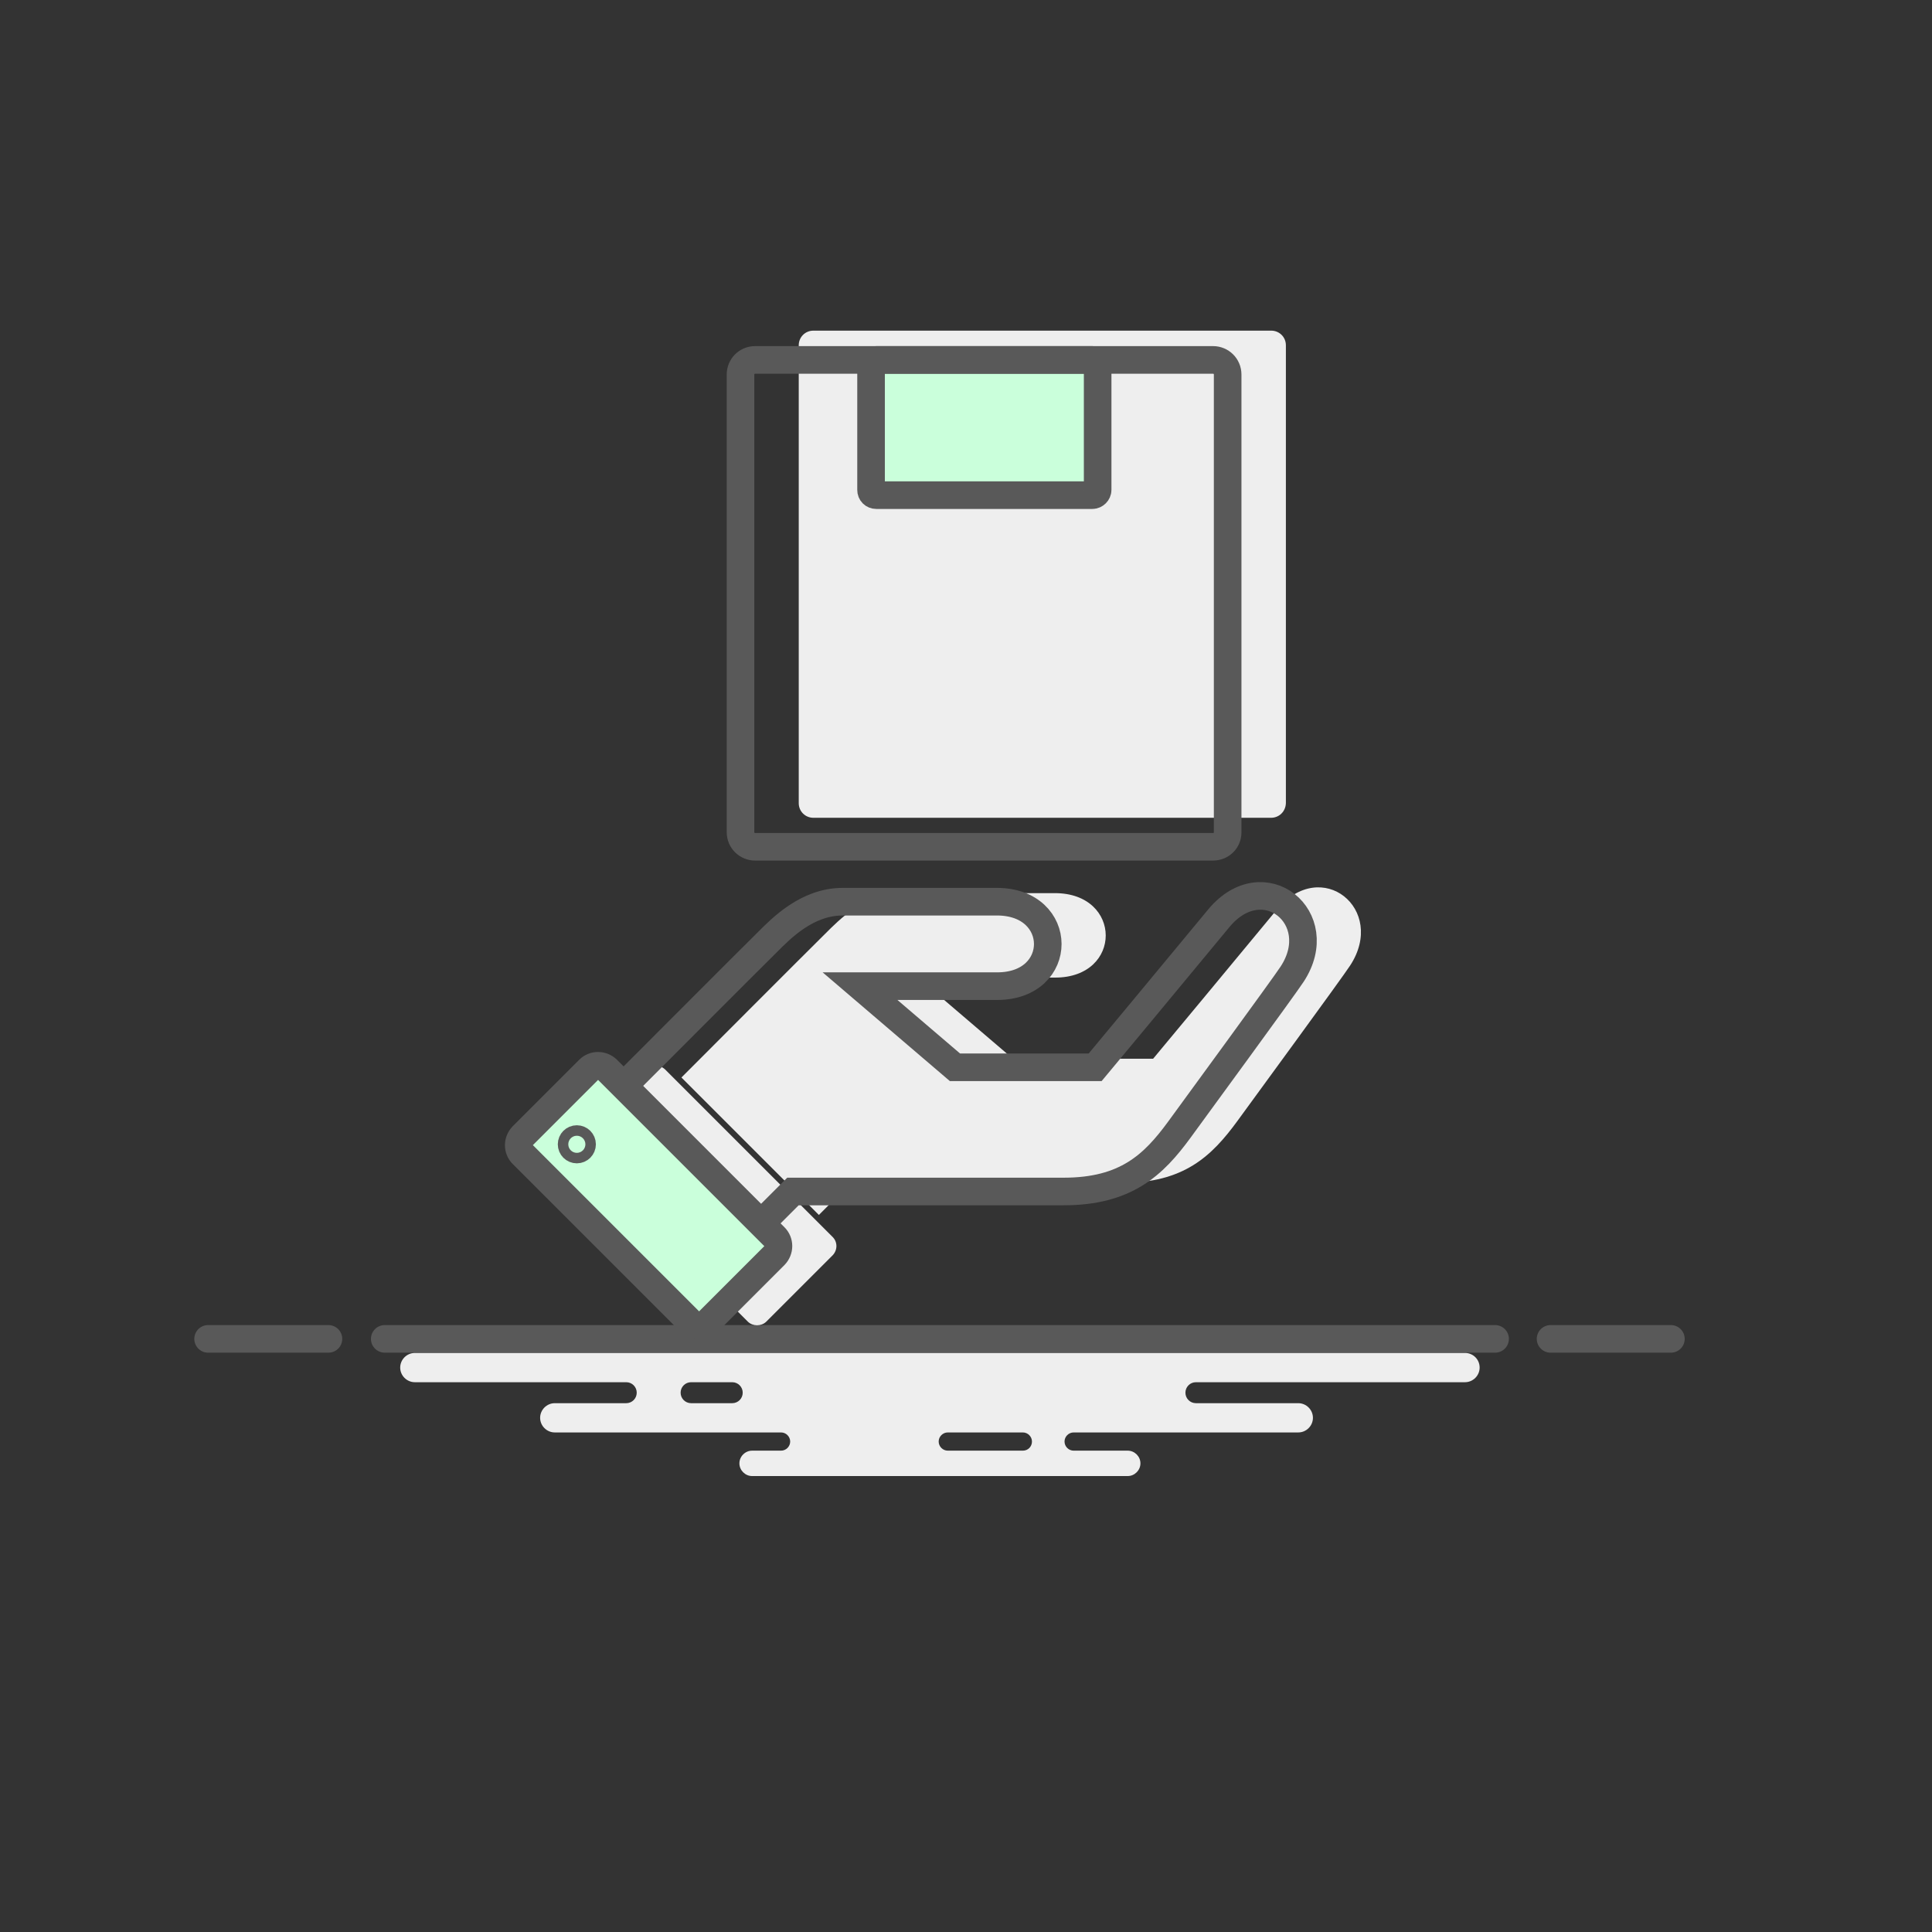 <?xml version="1.0" encoding="utf-8"?>
<!-- Generator: Adobe Illustrator 26.1.0, SVG Export Plug-In . SVG Version: 6.00 Build 0)  -->
<svg version="1.1" id="Ebene_1" xmlns="http://www.w3.org/2000/svg" xmlns:xlink="http://www.w3.org/1999/xlink" x="0px" y="0px"
	 viewBox="0 0 700 700" style="enable-background:new 0 0 700 700;" xml:space="preserve">
<rect x="0" y="0" width="700" height="700" fill="#333333" stroke="none"/>
<style type="text/css">
	.st0{display:none;fill:#EEEEEE;}
	.st1{display:none;fill:#CAFFDB;}
	.st2{display:none;}
	.st3{display:inline;}
	.st4{fill:#EEEEEE;}
	.st5{display:inline;fill:#EEEEEE;}
	.st6{display:inline;fill:none;stroke:#595959;stroke-width:10;stroke-miterlimit:10;}
	.st7{display:inline;fill:#FFFFFF;stroke:#595959;stroke-width:10;stroke-miterlimit:10;}
	.st8{display:inline;fill:none;stroke:#595959;stroke-width:10;stroke-linecap:round;stroke-linejoin:round;}
	.st9{display:inline;fill:#FFFFFF;}
	.st10{fill:#595959;}
	.st11{clip-path:url(#SVGID_00000072248430421441709930000015828771019537845667_);fill:#595959;}
	.st12{clip-path:url(#SVGID_00000088828733400203585490000007552927016755051421_);fill:#C9FFDB;}
	.st13{clip-path:url(#SVGID_00000047022546666472712240000008731707788763007872_);fill:#595959;}
	.st14{fill:#FFFFFF;}
	.st15{display:none;fill:#C9FFDB;}
	.st16{clip-path:url(#SVGID_00000159432921825091780910000012583509278261608098_);fill:#595959;}
	.st17{fill:none;stroke:#595959;stroke-width:10;stroke-linecap:round;stroke-linejoin:round;stroke-miterlimit:10;}
	.st18{fill:#CAFFDB;}
	.st19{fill:none;stroke:#595959;stroke-width:10;stroke-miterlimit:10;}
	.st20{fill:#CAFFDB;stroke:#595959;stroke-width:10;stroke-miterlimit:10;}
</style>
<circle class="st0" cx="359.1" cy="340.7" r="130.9"/>
<path class="st1" d="M501.1,181.2l8.4,24.8l0.4,19.7l2.2,10.4c0,0-6.6,13.3-8.8,17c-2.2,3.7-12.9,13.2-13.8,14.7s-18.6,12.1-21,12.3
	s-18.3,3.4-18.3,3.4l-11.5-22.3l-1.8-22.2l2-20.6l10.5-13.7l9.7-10.8l19.2-12.2l20.3-4.6L501.1,181.2z"/>
<path class="st1" d="M229.5,197.9l34.3-21.9l29.5-7.8l14.9-7.1c0,0,22.4,5.1,28.8,7.1s24.5,14.6,27.2,15.5s25.1,23.7,26.1,27.2
	c1.1,3.5,11.7,26.4,11.7,26.4L372.7,263l-32.8,10.8l-31.8,4.6l-24.5-10.9l-19.9-10.6l-25.5-24.6l-14.4-29L229.5,197.9z"/>
<g id="Icons" class="st2">
	<g class="st3">
		<path class="st4" d="M477.7,283.9h-19.5c1.3-2,2.8-4.2,4.4-6.8c1.2-1.9,2-3.3,2.7-4.2h3.8C470.4,277.5,473.6,281.4,477.7,283.9
			 M580.1,382.1v-77.3c0,0,0-20.8-20.8-20.8h-5.2c5.7-3.4,9.5-9.5,9.5-16.6c0-10.7-8.6-19.3-19.3-19.3c-0.8,0-1.5,0.1-2.2,0.2
			c-0.2,0-0.4-0.1-0.7-0.1h-50.1c0,0-0.5,0-1.1,0.2c-0.9-0.1-1.8-0.3-2.7-0.3c-8.1,0-15,5-17.9,12.1c-0.1,0-0.2-0.1-0.3-0.1H462
			c-0.3,0-0.6,0-1,0.1c-3.3,0.5-4.3,2.2-9.3,10.2c-4.5,7.2-7.9,11.9-9,13.5H436v-9.4l0,0c0-0.1,0-0.3,0-0.4c0-5.4-4.1-9.7-9.2-9.7
			s-9.2,4.4-9.2,9.7c0,0.1,0,0.3,0,0.4l0,0v9.4h-2.2v-9.4l0,0c0-0.1,0-0.3,0-0.4c0-5.4-4.1-9.7-9.2-9.7s-9.2,4.4-9.2,9.7
			c0,0.1,0,0.3,0,0.4l0,0v9.4h-2.2v-9.4l0,0c0-0.1,0-0.3,0-0.4c0-5.4-4.1-9.7-9.2-9.7s-9.2,4.4-9.2,9.7c0,0.1,0,0.3,0,0.4l0,0v9.4
			h-2.2v-9.4l0,0c0-0.1,0-0.3,0-0.4c0-5.4-4.1-9.7-9.2-9.7s-9.2,4.4-9.2,9.7c0,0.1,0,0.3,0,0.4l0,0v9.4h-2.2v-9.4l0,0
			c0-0.1,0-0.3,0-0.4c0-5.4-4.1-9.7-9.2-9.7s-9.2,4.4-9.2,9.7c0,0.1,0,0.3,0,0.4l0,0v9.4H333v-9.4l0,0c0-0.1,0-0.3,0-0.4
			c0-5.4-4.1-9.7-9.2-9.7s-9.2,4.4-9.2,9.7c0,0.1,0,0.3,0,0.4l0,0v9.4h-5.1c0,0-0.9,0-2.3,0.2v-21c0,0,0-10.4-10.4-10.4h-85.2v-4.8
			h6.2c3.5,0,6.4-2.9,6.4-6.4s-2.9-6.4-6.4-6.4h-25c-3.5,0-6.4,2.9-6.4,6.4s2.9,6.4,6.4,6.4h6v4.8h-16.7c0,0-10.4,0-10.4,10.4v111.4
			V458v4.3c0,0,0,10.3,10.3,10.3h367c0,0,10.3,0,10.3-10.3v-59.4C559.5,402.9,580.1,402.8,580.1,382.1"/>
		<path class="st4" d="M194.1,406.8c0,0-10.3,0-10.3,10.3v32.7c0,0,0,10.3,10.3,10.3h342.2c0,0,10.3,0,10.3-10.3V417
			c0,0,0-10.3-10.3-10.3L194.1,406.8L194.1,406.8z"/>
		<path class="st4" d="M547.6,381.2v-71.1c0,0,0-10.3-10.3-10.3h-45.7c0,0-10.3,0-10.3,10.3v24.7h-10.8v-24.7c0,0,0-10.3-10.3-10.3
			H315.6c0,0-10.3,0-10.3,10.3v8.9H293v-44.2c0,0,0-10.3-10.3-10.3h-87.9c0,0-10.3,0-10.3,10.3v107.4c0,0,0,10.3,10.3,10.3h87.9
			c0,0,10.3,0,10.3-10.3v-10h12.4v8.9c0,0,0,10.3,10.3,10.3h144.6c0,0,10.3,0,10.3-10.3v-24.7h10.8v24.7c0,0,0,10.3,10.3,10.3h45.7
			C537.3,391.5,547.6,391.5,547.6,381.2"/>
		<path class="st4" d="M268.4,301.9c0-11.4-13.7-20.7-30.4-20.7s-30.4,9.3-30.4,20.7c0,11.4,13.7,20.7,30.4,20.7
			S268.4,313.3,268.4,301.9 M237.1,292.4c0,1.4-0.3,2.6-1,3.7c-0.6,1.1-1.9,2.4-3.8,4c-0.2,0.2-0.6,0.5-1,0.8
			c-2.6,2.1-4.1,3.6-4.8,4.7h8.3l-0.9,4.2h-13.6c0.1-1.1,0.2-2.1,0.5-3.1c0.2-1,0.6-1.8,1-2.6c0.8-1.6,2.5-3.4,5.1-5.6l0,0
			c0.3-0.3,0.8-0.7,1.3-1.1c2.4-2,3.6-3.7,3.6-5.3c0-0.6-0.1-1.1-0.4-1.4c-0.3-0.3-0.7-0.5-1.2-0.5c-0.6,0-1.1,0.3-1.4,1
			c-0.3,0.7-0.5,1.6-0.6,3h-4.9c0.1-2.6,0.8-4.5,2-5.8s2.9-1.9,5.2-1.9c2.1,0,3.7,0.5,4.9,1.6C236.5,289.1,237.1,290.5,237.1,292.4
			 M253.5,298.3c0,0.3,0,0.6-0.1,1c0,0.4-0.1,0.8-0.2,1.3h-5.1c0.1-0.4,0.2-0.8,0.2-1.2c0-0.4,0.1-0.7,0.1-0.9c0-0.6-0.1-1-0.4-1.4
			c-0.3-0.3-0.7-0.5-1.2-0.5c-0.7,0-1.2,0.2-1.6,0.8c-0.4,0.5-0.8,1.8-1.2,4l-1.3,6.1v0.1c-0.3,1.8-0.5,2.8-0.5,3.1
			c0,0.5,0.1,0.9,0.4,1.2c0.2,0.3,0.6,0.4,1,0.4c0.8,0,1.4-0.3,1.8-0.9c0.4-0.6,0.8-1.9,1.2-4.1h-2l0.8-4h7.4l-2.7,12.7h-3.6
			l0.2-2.2c-0.6,0.9-1.2,1.5-2,2c-0.8,0.4-1.8,0.6-2.9,0.6c-1.6,0-2.8-0.5-3.7-1.5c-0.8-1-1.3-2.4-1.3-4.4c0-0.5,0-1,0.1-1.7
			s0.2-1.5,0.4-2.4c0.4-2.3,0.8-4.2,1.2-5.9c0.4-1.7,0.9-3,1.4-4.1c0.6-1.4,1.5-2.5,2.7-3.1c1.2-0.7,2.6-1,4.4-1
			c2.1,0,3.6,0.5,4.7,1.5C253,295,253.5,296.4,253.5,298.3"/>
	</g>
	<circle class="st5" cx="370.9" cy="304" r="98.6"/>
	<circle class="st6" cx="350.9" cy="314" r="98.6"/>
	<path class="st7" d="M239.1,306h223.8c0.6,0,1,0.4,1,1v18c0,0.6-0.4,1-1,1H239.1c-0.6,0-1-0.4-1-1v-18
		C238.1,306.4,238.5,306,239.1,306z"/>
	<path class="st7" d="M333.1,205.4h35.7c0.6,0,1.1,0.5,1.1,1.1v17.8c0,0.6-0.5,1.1-1.1,1.1h-35.7c-0.6,0-1.1-0.5-1.1-1.1v-17.8
		C332,205.9,332.5,205.4,333.1,205.4z"/>
	<line class="st8" x1="77.4" y1="485.1" x2="121" y2="485.1"/>
	<line class="st8" x1="141.4" y1="485.1" x2="543.7" y2="485.1"/>
	<line class="st8" x1="563.8" y1="485.1" x2="607.4" y2="485.1"/>
	<path class="st9" d="M532.8,490.1H152.4c-2.9,0-5.3,2.4-5.3,5.3s2.4,5.3,5.3,5.3H229c2.1,0,3.8,1.7,3.8,3.8c0,2.1-1.7,3.8-3.8,3.8
		l0,0h-26c-2.9,0-5.3,2.4-5.3,5.3s2.4,5.3,5.3,5.3h82c1.8,0.1,3.2,1.7,3.1,3.5c-0.1,1.7-1.4,3-3.1,3.1h-10.5
		c-2.5,0.1-4.5,2.3-4.4,4.8c0.1,2.4,2,4.3,4.4,4.4h136.1c2.5-0.1,4.5-2.3,4.4-4.8c-0.1-2.4-2-4.3-4.4-4.4H391
		c-1.8,0.1-3.4-1.3-3.5-3.1s1.3-3.4,3.1-3.5c0.1,0,0.2,0,0.4,0h81.4c2.9,0.1,5.4-2.1,5.5-5.1c0.1-2.9-2.1-5.4-5.1-5.5
		c-0.2,0-0.3,0-0.5,0h-37.1c-2.1,0-3.8-1.7-3.8-3.8c0-2.1,1.7-3.8,3.8-3.8h97.5c2.9,0,5.3-2.4,5.3-5.3
		C538.1,492.5,535.7,490.2,532.8,490.1L532.8,490.1L532.8,490.1z M267.3,508.4h-14.9c-2.1,0-3.8-1.7-3.8-3.8c0-2.1,1.7-3.8,3.8-3.8
		l0,0h14.9c2.1,0,3.8,1.7,3.8,3.8C271.1,506.7,269.4,508.3,267.3,508.4z M372.7,525.6h-27.2c-1.8-0.1-3.3-1.7-3.2-3.5
		c0.1-1.7,1.5-3.1,3.2-3.2h27.2c1.8,0.1,3.3,1.7,3.2,3.5C375.7,524.2,374.4,525.5,372.7,525.6L372.7,525.6z"/>
	<line class="st6" x1="350.9" y1="484.4" x2="350.9" y2="326"/>
	<line class="st6" x1="430.9" y1="484.4" x2="410.9" y2="326"/>
	<line class="st6" x1="270.9" y1="484.4" x2="290.9" y2="326"/>
	<line class="st6" x1="230.9" y1="484.4" x2="260.9" y2="326"/>
</g>
<g class="st2">
	<g class="st3">
		<path class="st10" d="M516.1,194.6c-4.7-14.7-11-25.3-11.3-25.7c-1-1.7-3.2-2.6-5.1-2.2c-0.5,0.1-12.5,2.9-26.3,9.8
			c-18.7,9.3-31.7,21.7-37.7,36c-5,11.8-5.7,26.3-2.2,42.3c-7.6-8.4-16-15.8-25.3-22c-2.8-5.6-10.3-19.3-22-33.7
			c-3.9-4.7-11.3,1.2-7.4,6c7.9,9.7,13.8,19.2,17.5,25.8l-43.2-8.4l-41.1-56c4,0.1,8,0.4,12,1.2c12.6,2.5,25.1,8.9,37.1,19.1
			c4.7,4,10.8-3.3,6.2-7.2c-13.2-11.3-27.2-18.4-41.4-21.2c-21.7-4.3-47.1,1.3-73.4,16.2c-19.6,11.1-32.6,23.2-33.2,23.7
			c-1.7,1.6-2,4.6-0.6,6.5c1.9,3.9,9.2,18.1,21.3,33.4c7.1,9,14.7,16.7,22.4,23.1c-2.2,1.9-4.4,3.8-6.4,5.8
			c-11.1,10.9-19.6,23.7-25.2,37.7c-4.9,12.4-7.6,25.7-7.7,39.5c-0.2,22.5,6.3,44.2,18.8,62.7c12.3,18.1,29.4,32,49.6,40.2
			c5.7,2.3,9.2-6.5,3.6-8.8c-7.3-3-14.2-6.8-20.5-11.3c0.8-4.5,2.7-20.7-8.1-37.4c-1.5-2.3,3-11.5,5.7-17c2.8-5.7,5.6-11.5,7-17
			c1.4-5.9-0.2-10.8-4.6-14.2c-3.3-2.5-7.5-3.8-11.3-5c-2.4-0.8-5.2-1.6-6.2-2.4c-2-1.7-5.4-8-8-13.1c-3-5.6-5.8-11-8.7-14.3
			c6.5-15.4,16.9-29,30-39.5c11.9,8.1,25.5,13.7,40,14.9c-16.8,13-22.2,29.6-14.4,45.5c9.1,18.6,27.7,15.6,44.1,13
			c2.8-0.5,5.8-0.9,8.6-1.3c1.1-0.1,1.4,0.2,1.6,0.3c3.6,3.2,3.5,18.5,3.4,29.7c-0.1,15.5-0.2,30.1,5.6,37.5
			c2.9,3.8,7.1,5.8,11.9,5.8c2.9,0,6.1-0.7,9.4-2.1c14.3-6.1,29.2-24.6,26.9-39.2c-2-12.8-3.3-21.2-0.2-28
			c2.9-6.3,9.8-12.1,23.4-19.5c1.6,7.3,2.5,15,2.4,22.8c-0.3,26.8-11,51.8-30.1,70.5c-21.4,20.9-51.4,31.3-81.2,28
			c-6.1-0.7-7.1,8.8-1,9.4c32.5,3.6,65.4-7.7,88.8-30.6c20.9-20.5,32.7-47.9,33-77.2c0.4-38.9-19.5-73.3-49.9-93.1
			c6.3-4.5,10.9-8.3,13.5-10.6c11.1,7.9,20.9,17.7,29,29.1c19.6,27.4,27.4,60.7,21.9,93.9c-11.3,68.5-76.3,115.1-144.8,103.8
			c-33.2-5.5-62.3-23.6-81.9-50.9c-19.6-27.4-27.4-60.7-21.9-93.9c1-6-8.4-7.5-9.4-1.5c-5.9,35.7,2.5,71.6,23.5,101
			c21.1,29.4,52.4,48.9,88.1,54.8c7.5,1.2,14.9,1.8,22.4,1.8c28.1,0,55.4-8.7,78.6-25.4c29.4-21.1,48.9-52.3,54.8-88.1
			c4.3-26.2,1-52.4-9.4-76.1c4.8-1.4,12.9-4.2,21.9-8.6c18.7-9.3,31.7-21.8,37.7-36C522.5,232.5,522.4,214.5,516.1,194.6
			L516.1,194.6z M240.6,325.2c3.5,6.7,6.9,13,10.3,15.9c2.5,2.1,5.9,3.1,9.5,4.2c9.3,2.9,10.4,4.3,9.5,7.9
			c-1.1,4.5-3.7,9.9-6.3,15.1c-4.9,10-9.5,19.5-5.1,26.3c6.2,9.7,7.3,19.2,7.2,25.2c-28.3-25.5-39.8-65.8-29.3-102.4
			C237.8,319.9,239.3,322.7,240.6,325.2L240.6,325.2z M470.2,231.9l-13.5-32.7c6.6-6.1,14.2-10.8,20.7-14c5.5-2.8,10.8-4.8,15-6.3
			L470.2,231.9z M501.1,182.5c1.9,4,4.1,9.3,5.9,15.2c2,6.5,3.9,14.5,4.3,22.9l-31.6,13L501.1,182.5z M444.4,216.2
			c1.4-3.3,3.2-6.4,5.3-9.2l15.4,37.2l-13.8,32.9c-1.9-4.1-4.2-9.5-6.2-15.6C441.2,249.3,438,231.5,444.4,216.2L444.4,216.2z
			 M474.8,274.1c-5.3,2.7-10.4,4.7-14.5,6.1l14.3-34.2l36.4-15c-0.5,4.1-1.5,8.1-3.2,12C501.4,258.3,486.3,268.3,474.8,274.1
			L474.8,274.1z M303.6,271.4c-1.7-0.3-3.3-0.7-5-1.2l52.5-38.5l43.3,8.4C378.7,252.6,340.4,278.6,303.6,271.4L303.6,271.4z
			 M255.6,241.7c-11.2-12.1-19.5-25.1-24.2-33.3l55,10.7L255.6,241.7z M265.4,178.4l23,31.4L233,199
			C240,193.5,251.5,185.2,265.4,178.4L265.4,178.4z M302.1,212.5l-27.9-38.1c8.4-3.4,17.3-6.1,26.5-7.3l38.6,52.7L302.1,212.5z
			 M299.2,221.6l39.4,7.7l-50.5,37c-9.5-4.4-18.1-10.7-25.6-17.8L299.2,221.6z M428,314.2c-17.1,9.1-25.5,16.3-29.5,25
			c-4.3,9.4-2.7,19.4-0.5,33.4c1.3,8.2-8.5,23.5-21.3,29c-4.7,2-8.1,1.8-10-0.7c-3.8-4.9-3.7-19.8-3.6-31.7
			c0.1-16.5,0.2-30.8-6.6-36.8c-2.5-2.2-5.6-3.1-9.1-2.7c-3,0.4-6,0.9-8.9,1.3c-17.4,2.8-28.4,3.9-34.1-7.8
			c-9.2-18.9,9.4-33,17.9-38.1c1.7-1,3.3-2.3,4.8-3.7c20.4-2.4,39.7-11.2,56.9-22.2C404.5,271.6,420.4,291.1,428,314.2L428,314.2z"
			/>
	</g>
</g>
<g class="st2">
	<g class="st3">
		<g>
			<g>
				<g>
					<g>
						<defs>
							<rect id="SVGID_1_" x="148.8" y="247.6" width="409.6" height="238.1"/>
						</defs>
						<clipPath id="SVGID_00000000216234820393683520000001130288756786196916_">
							<use xlink:href="#SVGID_1_"  style="overflow:visible;"/>
						</clipPath>
						<path style="clip-path:url(#SVGID_00000000216234820393683520000001130288756786196916_);fill:#595959;" d="M525.8,394.1
							c0,10.3-10.3,10.3-10.3,10.3h-45.9c-10.3,0-10.3-10.3-10.3-10.3v-24.7h-10.9v24.7c0,10.3-10.3,10.3-10.3,10.3H293.2
							c-10.3,0-10.3-10.3-10.3-10.3v-8.9h-12.4v10.1c0,10.3-10.3,10.3-10.3,10.3H172c-10.3,0-10.3-10.3-10.3-10.3V287.5
							c0-10.3,10.3-10.3,10.3-10.3h88.2c10.3,0,10.3,10.3,10.3,10.3v44.3h12.4v-8.9c0-10.3,10.3-10.3,10.3-10.3h144.9
							c10.3,0,10.3,10.3,10.3,10.3v24.7h10.9v-24.7c0-10.3,10.3-10.3,10.3-10.3h45.9c10.3,0,10.3,10.3,10.3,10.3L525.8,394.1
							L525.8,394.1z M455.7,296.6h-19.5c1.3-2,2.8-4.2,4.4-6.8c1.2-1.9,2.1-3.3,2.7-4.2h3.8C448.5,290.2,451.6,294.1,455.7,296.6
							 M558.4,395v-77.5c0,0,0-20.9-20.9-20.9h-5.2c5.7-3.4,9.6-9.5,9.6-16.6c0-10.7-8.7-19.3-19.3-19.3c-0.8,0-1.5,0.1-2.2,0.2
							c-0.2,0-0.4-0.1-0.7-0.1h-50.3c0,0-0.5,0-1.1,0.2c-0.9-0.1-1.8-0.3-2.7-0.3c-8.1,0-15.1,5-17.9,12.2c-0.1,0-0.2-0.1-0.3-0.1
							H440c-0.3,0-0.6,0-1,0.1c-3.3,0.5-4.3,2.2-9.3,10.2c-4.5,7.2-7.9,12-9.1,13.6h-6.7v-9.4l0,0c0-0.1,0-0.3,0-0.4
							c0-5.4-4.1-9.8-9.3-9.8c-5.1,0-9.3,4.4-9.3,9.8c0,0.1,0,0.3,0,0.4l0,0v9.4h-2.2v-9.4l0,0c0-0.1,0-0.3,0-0.4
							c0-5.4-4.1-9.8-9.3-9.8c-5.1,0-9.2,4.4-9.2,9.8c0,0.1,0,0.3,0,0.4l0,0v9.4h-2.2v-9.4l0,0c0-0.1,0-0.3,0-0.4
							c0-5.4-4.1-9.8-9.3-9.8c-5.1,0-9.2,4.4-9.2,9.8c0,0.1,0,0.3,0,0.4l0,0v9.4h-2.2v-9.4l0,0c0-0.1,0-0.3,0-0.4
							c0-5.4-4.1-9.8-9.3-9.8c-5.1,0-9.2,4.4-9.2,9.8c0,0.1,0,0.3,0,0.4l0,0v9.4H331v-9.4l0,0c0-0.1,0-0.3,0-0.4
							c0-5.4-4.1-9.8-9.3-9.8c-5.1,0-9.2,4.4-9.2,9.8c0,0.1,0,0.3,0,0.4l0,0v9.4h-2.2v-9.4l0,0c0-0.1,0-0.3,0-0.4
							c0-5.4-4.1-9.8-9.3-9.8c-5.1,0-9.2,4.4-9.2,9.8c0,0.1,0,0.3,0,0.4l0,0v9.4h-5.2c0,0-0.9,0-2.3,0.2v-21.1c0,0,0-10.5-10.4-10.5
							h-85.4v-4.8h6.2c3.5,0,6.4-2.9,6.4-6.4c0-3.5-2.9-6.4-6.4-6.4H170c-3.5,0-6.4,2.9-6.4,6.4c0,3.5,2.9,6.4,6.4,6.4h6v4.8h-16.7
							c0,0-10.5,0-10.5,10.5v111.6v83.8v4.3c0,0,0,10.3,10.3,10.3h368.1c0,0,10.3,0,10.3-10.3V416
							C537.7,415.9,558.4,415.8,558.4,395"/>
					</g>
				</g>
			</g>
		</g>
	</g>
	<g class="st3">
		<g>
			<g>
				<g>
					<g>
						<defs>
							<rect id="SVGID_00000072965576233462920570000010317733787559686558_" x="148.8" y="247.6" width="409.6" height="238.1"/>
						</defs>
						<clipPath id="SVGID_00000048499375371066467380000006197391588429817787_">
							<use xlink:href="#SVGID_00000072965576233462920570000010317733787559686558_"  style="overflow:visible;"/>
						</clipPath>
						<path style="clip-path:url(#SVGID_00000048499375371066467380000006197391588429817787_);fill:#C9FFDB;" d="M171.5,419.7
							c0,0-10.3,0-10.3,10.3v32.8c0,0,0,10.3,10.3,10.3h343.1c0,0,10.3,0,10.3-10.3V430c0,0,0-10.3-10.3-10.3H171.5z"/>
					</g>
				</g>
			</g>
		</g>
	</g>
	<g class="st3">
		<g>
			<g>
				<g>
					<g>
						<defs>
							<rect id="SVGID_00000047023721063130538170000002879061185546091198_" x="148.8" y="247.6" width="409.6" height="238.1"/>
						</defs>
						<clipPath id="SVGID_00000116933269880051705720000016779274481062349242_">
							<use xlink:href="#SVGID_00000047023721063130538170000002879061185546091198_"  style="overflow:visible;"/>
						</clipPath>
						<path style="clip-path:url(#SVGID_00000116933269880051705720000016779274481062349242_);fill:#595959;" d="M246,314.6
							c0-11.4-13.7-20.8-30.4-20.8s-30.4,9.4-30.4,20.8s13.7,20.8,30.4,20.8C232.2,335.4,246,326,246,314.6 M214.5,305.1
							c0,1.4-0.3,2.6-1,3.7s-1.9,2.4-3.8,4c-0.2,0.2-0.6,0.5-1,0.8c-2.6,2.1-4.2,3.6-4.8,4.7h8.3l-0.9,4.2h-13.7
							c0.1-1.1,0.2-2.1,0.5-3.1c0.2-1,0.6-1.8,1-2.6c0.9-1.6,2.5-3.4,5.1-5.6l0,0c0.3-0.3,0.8-0.7,1.3-1.1c2.4-2,3.6-3.8,3.6-5.3
							c0-0.6-0.1-1.1-0.4-1.4c-0.3-0.3-0.7-0.5-1.2-0.5c-0.6,0-1.1,0.3-1.4,1c-0.3,0.7-0.5,1.6-0.6,3h-4.9c0.1-2.6,0.8-4.6,2-5.8
							c1.2-1.3,2.9-1.9,5.2-1.9c2.1,0,3.7,0.5,4.9,1.6C214,301.8,214.5,303.2,214.5,305.1 M231,311c0,0.3,0,0.6-0.1,1
							c0,0.4-0.1,0.8-0.2,1.3h-5.1c0.1-0.4,0.2-0.8,0.2-1.2c0-0.4,0.1-0.7,0.1-0.9c0-0.6-0.1-1-0.4-1.4c-0.3-0.3-0.7-0.5-1.2-0.5
							c-0.7,0-1.2,0.2-1.6,0.8c-0.4,0.5-0.8,1.8-1.2,4l-1.3,6.1v0.1c-0.3,1.8-0.5,2.8-0.5,3.2c0,0.5,0.1,0.9,0.4,1.2
							c0.2,0.3,0.6,0.4,1,0.4c0.8,0,1.4-0.3,1.8-0.9c0.4-0.6,0.8-1.9,1.2-4.1h-2l0.8-4h7.4l-2.7,12.7H224l0.2-2.2
							c-0.6,0.9-1.2,1.5-2.1,2c-0.8,0.4-1.8,0.6-2.9,0.6c-1.6,0-2.8-0.5-3.7-1.5s-1.3-2.5-1.3-4.4c0-0.5,0-1,0.1-1.7
							s0.2-1.5,0.4-2.4c0.4-2.3,0.8-4.2,1.2-5.9c0.4-1.7,0.9-3,1.4-4.1c0.6-1.4,1.5-2.5,2.7-3.1c1.2-0.7,2.6-1,4.4-1
							c2.1,0,3.6,0.5,4.7,1.5C230.5,307.6,231,309.1,231,311"/>
					</g>
				</g>
			</g>
		</g>
	</g>
</g>
<g class="st2">
	<g class="st3">
		<g>
			<path class="st14" d="M320.6,456.9c10,6,21.4,9.1,33,9.2c0.1,0,0.2,0,0.3,0c0.1,0,0.2,0,0.3,0c11.6,0,23-3.2,33-9.2
				c29.7-17.7,79.6-57.9,79.6-127.1c0-49.5-38-91.8-74.7-132.7c-10.8-12-21-23.5-30.3-35c-3.7-4.4-10.3-4.9-14.6-1.2
				c-0.4,0.4-0.8,0.8-1.2,1.2c-9.3,11.6-19.5,23-30.3,35C279,238,241,280.3,241,329.8C241,399,290.9,439.2,320.6,456.9"/>
		</g>
	</g>
</g>
<polygon class="st15" points="343.1,281.1 379.5,318 394.7,358.5 393.7,383.7 386.6,428.2 372.5,450.5 350.2,470.7 339.1,473.7 
	324.9,463.6 298.6,429.7 285.5,390.3 285.5,361.5 299.7,326.6 317.9,299.3 337.1,281.1 "/>
<g class="st2">
	<g class="st3">
		<g>
			<g>
				<g>
					<g>
						<defs>
							<rect id="SVGID_00000152240643665744924910000008996672495628274363_" x="228.6" y="158.5" width="238.2" height="322.8"/>
						</defs>
						<clipPath id="SVGID_00000095333665635178209840000005078988319844198787_">
							<use xlink:href="#SVGID_00000152240643665744924910000008996672495628274363_"  style="overflow:visible;"/>
						</clipPath>
						<path style="clip-path:url(#SVGID_00000095333665635178209840000005078988319844198787_);fill:#595959;" d="M310.9,219.1
							c10.4-11.6,21.2-23.6,30.5-35.4c9.5,11.8,20.3,23.8,30.7,35.4c35.4,39.5,72,80.3,72,125.8c0,61-40.6,98-74.6,118.3
							c-2.9,1.7-6,3.1-9.1,4.2c17.4-16.3,42.7-47.9,42.7-93.5c0-44.3-35.7-80.6-51.1-94.1c-6-5.3-14.9-5.3-20.9,0
							c-15.4,13.5-51.1,49.8-51.1,94.1c0,45.6,25.3,77.1,42.7,93.5c-3.2-1.1-6.2-2.6-9.1-4.2c-34-20.3-74.6-57.4-74.6-118.3
							C238.8,299.4,275.4,258.6,310.9,219.1L310.9,219.1z M290.1,374.1c0-40.1,33.3-73.8,47.6-86.4c2.1-1.8,5.3-1.8,7.4,0
							c14.3,12.6,47.6,46.3,47.6,86.4c0,54.1-40.3,87.7-51.3,95.8C330.4,461.8,290.1,428.3,290.1,374.1 M308.2,472.1
							c10,6,21.4,9.1,33,9.2c0.1,0,0.2,0,0.3,0c0.1,0,0.2,0,0.3,0c11.6,0,23-3.2,33-9.2c29.7-17.7,79.6-57.9,79.6-127.1
							c0-49.5-38-91.8-74.7-132.7c-10.8-12-21-23.5-30.3-35c-3.7-4.4-10.3-4.9-14.6-1.2c-0.4,0.4-0.8,0.8-1.2,1.2
							c-9.3,11.6-19.5,23-30.3,35c-36.7,40.9-74.6,83.2-74.6,132.7C228.6,414.2,278.5,454.3,308.2,472.1"/>
					</g>
				</g>
			</g>
		</g>
	</g>
</g>
<g>
	<g>
		<line class="st17" x1="75.4" y1="485.1" x2="119" y2="485.1"/>
		<line class="st17" x1="139.4" y1="485.1" x2="541.7" y2="485.1"/>
		<line class="st17" x1="561.8" y1="485.1" x2="605.4" y2="485.1"/>
		<path class="st4" d="M530.8,490.2H455H351h-8.6h-44.7H150.3c-2.9,0-5.3,2.4-5.3,5.3s2.4,5.3,5.3,5.3h76.6c2.1,0,3.8,1.7,3.8,3.8
			s-1.7,3.8-3.8,3.8H201c-2.9,0-5.3,2.4-5.3,5.3c0,2.9,2.4,5.3,5.3,5.3h82c1.8,0,3.3,1.5,3.3,3.3s-1.5,3.3-3.3,3.3h-10.5
			c-2.5,0-4.6,2.1-4.6,4.6s2.1,4.6,4.6,4.6h136.1c2.5,0,4.6-2.1,4.6-4.6s-2.1-4.6-4.6-4.6H389c-1.8,0-3.3-1.5-3.3-3.3
			s1.5-3.3,3.3-3.3h81.4c2.9,0,5.3-2.4,5.3-5.3s-2.4-5.3-5.3-5.3h-37.1c-2.1,0-3.8-1.7-3.8-3.8s1.7-3.8,3.8-3.8H455h75.8
			c2.9,0,5.3-2.4,5.3-5.3C536.1,492.5,533.7,490.2,530.8,490.2z M265.3,508.4h-14.9c-2.1,0-3.8-1.7-3.8-3.8c0-2.1,1.7-3.8,3.8-3.8
			h14.9c2.1,0,3.8,1.7,3.8,3.8C269.1,506.7,267.4,508.4,265.3,508.4z M370.6,525.6h-27.2c-1.8,0-3.3-1.5-3.3-3.3s1.5-3.3,3.3-3.3
			h27.2c1.8,0,3.3,1.5,3.3,3.3S372.5,525.6,370.6,525.6z"/>
	</g>
</g>
<g>
	<g>
		<path class="st4" d="M246.9,390.4l49.8,49.8l11.6-11.6c0,0,83.5,0,98.1,0c22.6,0,32.6-9.7,41.9-22.4c4.5-6.2,38.2-52.2,40.9-56.4
			c13.3-20.4-10.4-39.7-26.6-20.2c-10.7,13-44.8,54-44.8,54H367l-34.4-29.4c0,0,36.5,0,49.7,0c24.5,0,24.4-30.6-0.1-30.6
			c-22.6,0-47.7,0-55.9,0c-12.9,0-22.3,9.7-27.3,14.7C294,343.2,246.9,390.4,246.9,390.4z"/>
		<path class="st4" d="M271,478.9l-60.7-60.7c-1.8-1.8-1.8-4.7,0-6.6l24.1-24.1c1.8-1.8,4.7-1.8,6.6,0l60.7,60.7
			c1.8,1.8,1.8,4.7,0,6.6l-24.1,24.1C275.8,480.6,272.8,480.6,271,478.9z"/>
		<circle class="st18" cx="240.5" cy="414.6" r="1.9"/>
		<path class="st19" d="M225.9,393.5l49.8,49.8l11.6-11.6c0,0,83.5,0,98.1,0c22.6,0,32.6-9.7,41.9-22.4c4.5-6.2,38.2-52.2,40.9-56.4
			c13.3-20.4-10.4-39.7-26.6-20.2c-10.7,13-44.8,54-44.8,54H346l-34.4-29.4c0,0,36.5,0,49.7,0c24.5,0,24.4-30.6-0.1-30.6
			c-22.6,0-47.7,0-55.9,0c-12.9,0-22.3,9.7-27.3,14.7C273,346.3,225.9,393.5,225.9,393.5z"/>
		<path class="st20" d="M250,478.9l-60.7-60.7c-1.8-1.8-1.8-4.7,0-6.6l24.1-24.1c1.8-1.8,4.7-1.8,6.6,0l60.7,60.7
			c1.8,1.8,1.8,4.7,0,6.6l-24.1,24.1C254.8,480.6,251.8,480.6,250,478.9z"/>
		<circle class="st19" cx="209" cy="414.6" r="1.9"/>
	</g>
	<g>
		<path class="st4" d="M460.5,296.3H294.7c-2.9,0-5.3-2.3-5.3-5.3V125.1c0-2.9,2.3-5.3,5.3-5.3h165.9c2.9,0,5.3,2.3,5.3,5.3V291
			C465.8,294,463.5,296.3,460.5,296.3z"/>
		<path class="st20" d="M395.8,179.4h-78.3c-1.1,0-1.9-0.8-1.9-1.9v-45.2c0-1.1,0.8-1.9,1.9-1.9h78.3c1.1,0,1.9,0.8,1.9,1.9v45.2
			C397.7,178.5,396.8,179.4,395.8,179.4z"/>
		<path class="st19" d="M439.5,306.8H273.6c-2.9,0-5.3-2.3-5.3-5.3V135.7c0-2.9,2.3-5.3,5.3-5.3h165.9c2.9,0,5.3,2.3,5.3,5.3v165.9
			C444.8,304.5,442.5,306.8,439.5,306.8z"/>
	</g>
</g>
</svg>
